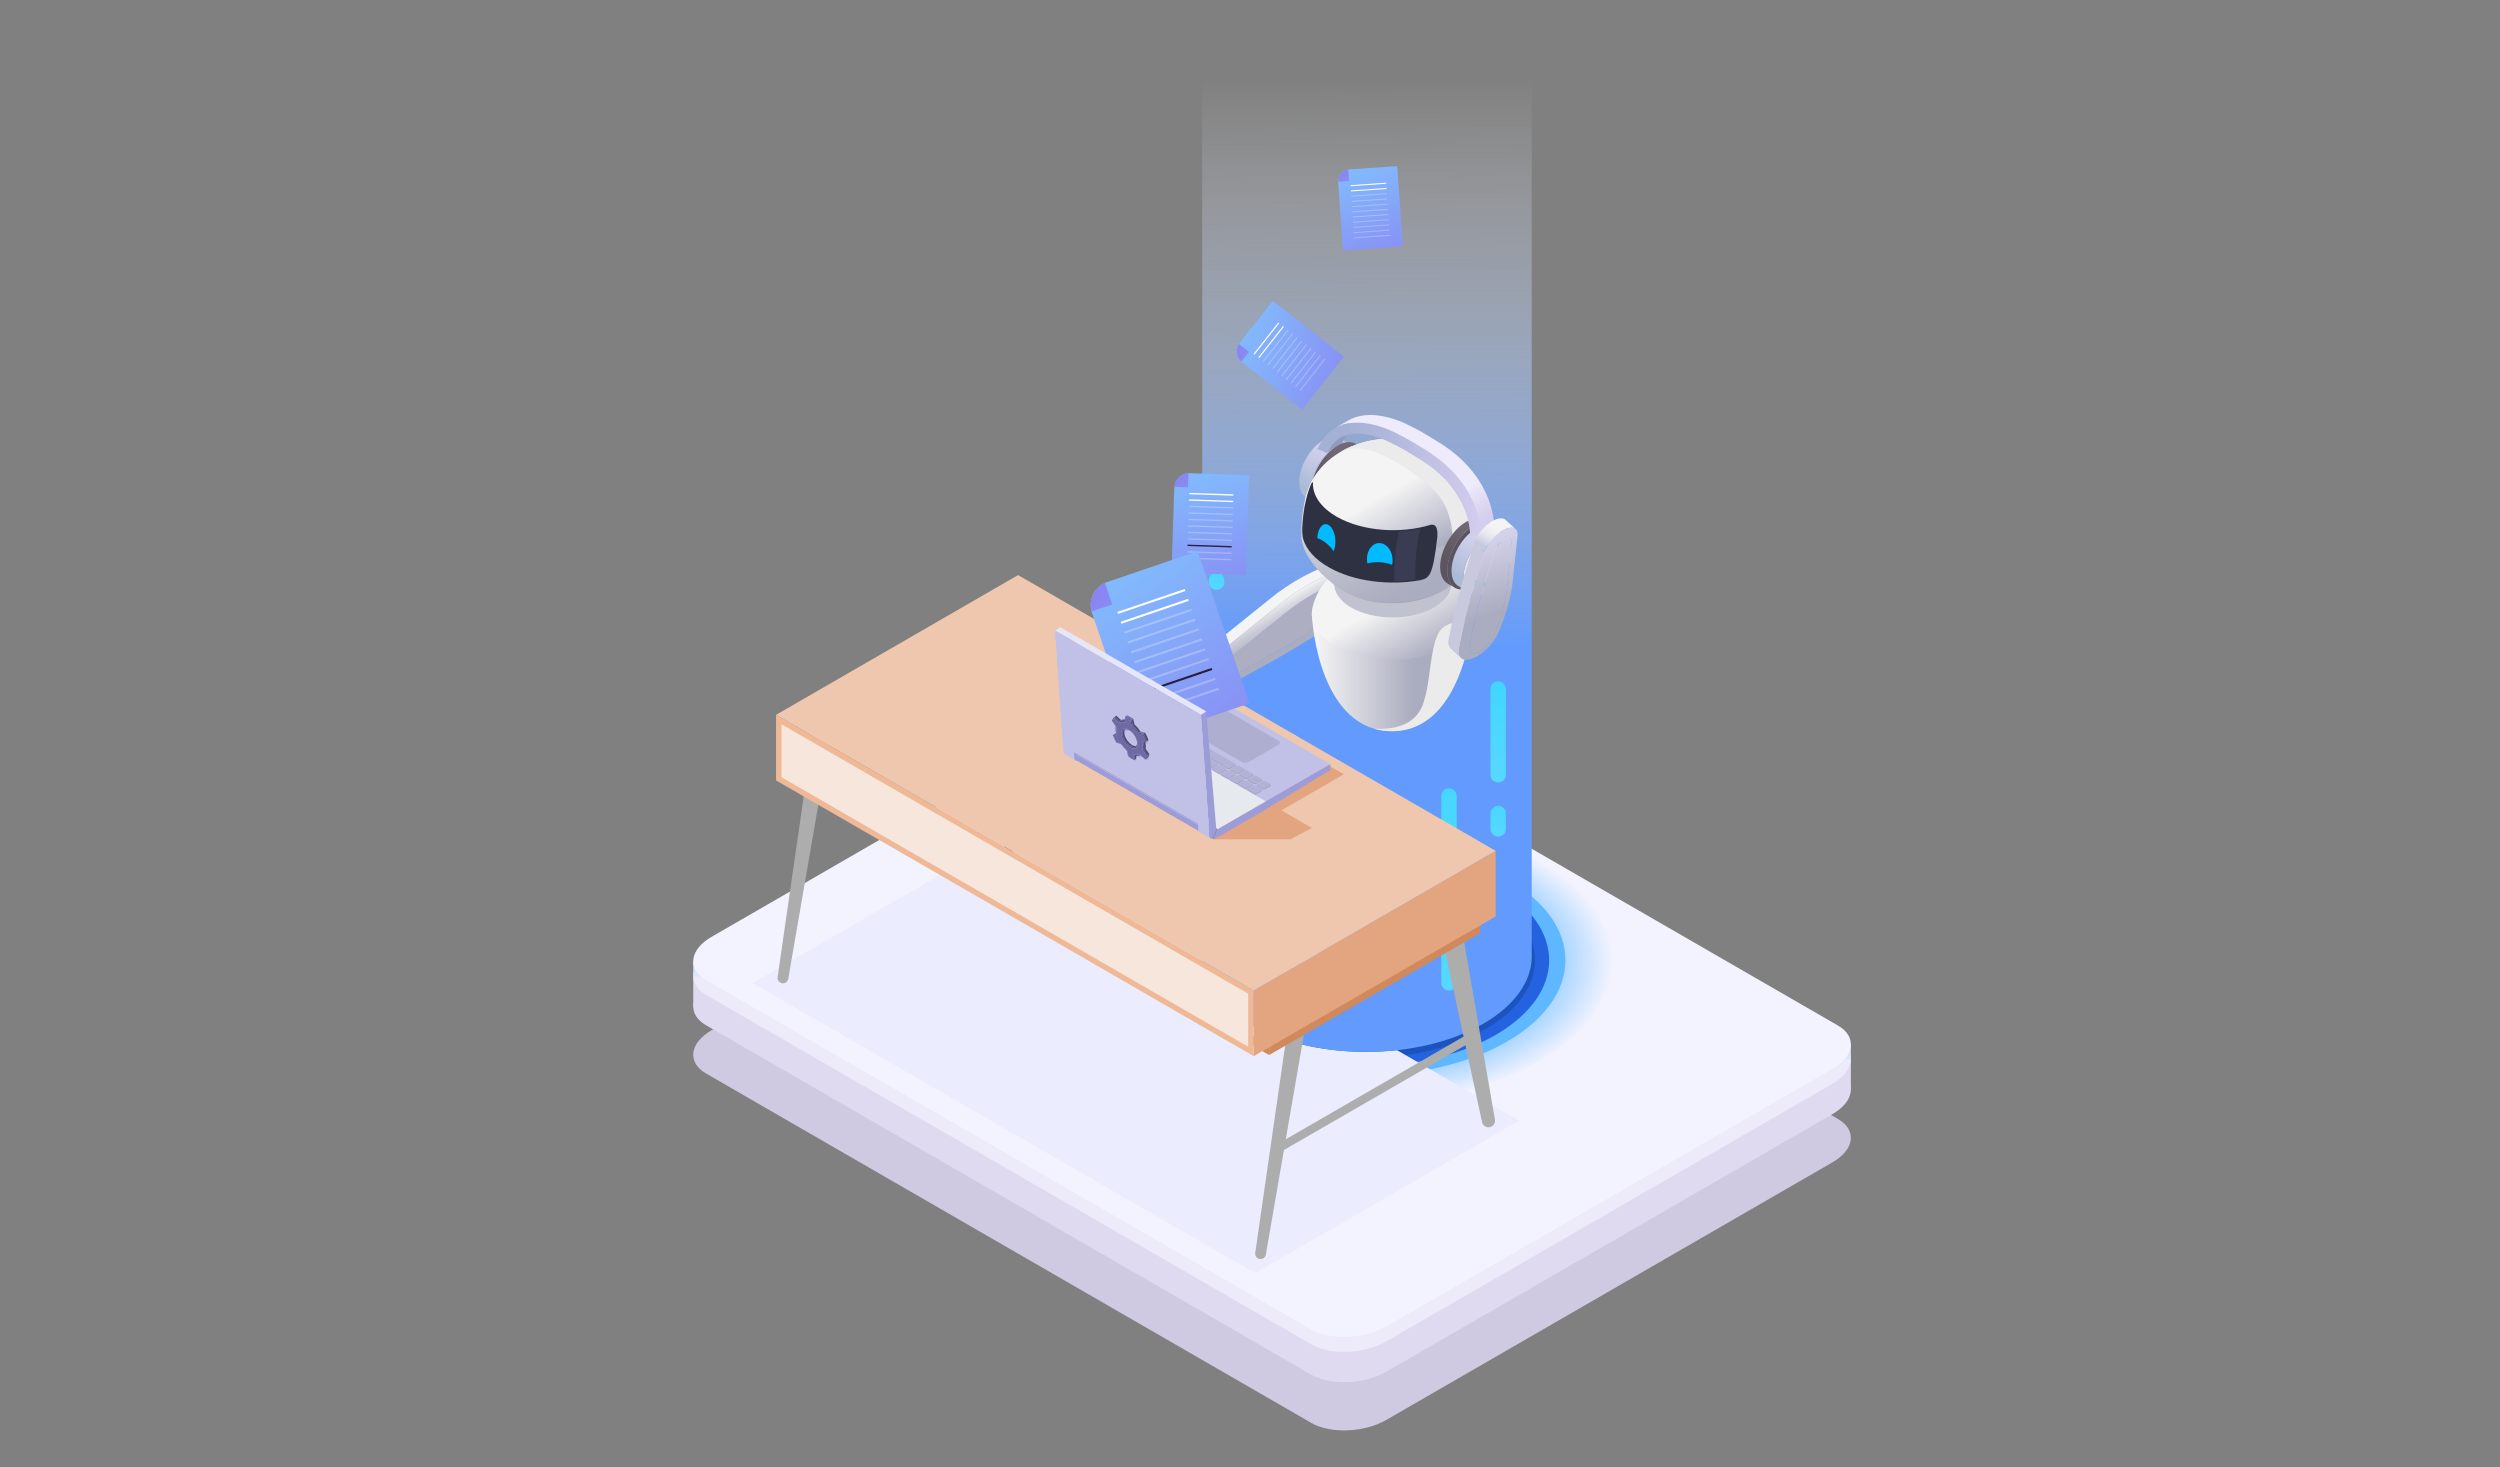 <?xml version="1.0" encoding="UTF-8"?>
<svg id="Layer_2" data-name="Layer 2" xmlns="http://www.w3.org/2000/svg" xmlns:xlink="http://www.w3.org/1999/xlink" viewBox="0 0 611.78 359.07">
  <rect x="0" y="0" width="611.78" height="359.07" fill="#808080" stroke="none"/>
  <defs>
    <style>
      .cls-1 {
        fill: url(#linear-gradient-38);
      }

      .cls-1, .cls-2, .cls-3, .cls-4, .cls-5, .cls-6, .cls-7, .cls-8, .cls-9, .cls-10, .cls-11, .cls-12, .cls-13, .cls-14, .cls-15, .cls-16, .cls-17, .cls-18, .cls-19, .cls-20, .cls-21, .cls-22, .cls-23, .cls-24, .cls-25, .cls-26, .cls-27, .cls-28, .cls-29, .cls-30, .cls-31, .cls-32, .cls-33, .cls-34, .cls-35, .cls-36, .cls-37, .cls-38, .cls-39, .cls-40, .cls-41, .cls-42, .cls-43, .cls-44, .cls-45, .cls-46, .cls-47, .cls-48, .cls-49, .cls-50, .cls-51, .cls-52, .cls-53, .cls-54, .cls-55, .cls-56, .cls-57, .cls-58, .cls-59, .cls-60, .cls-61, .cls-62, .cls-63, .cls-64, .cls-65, .cls-66, .cls-67, .cls-68, .cls-69, .cls-70, .cls-71, .cls-72, .cls-73, .cls-74, .cls-75, .cls-76, .cls-77, .cls-78, .cls-79, .cls-80, .cls-81, .cls-82, .cls-83, .cls-84, .cls-85, .cls-86, .cls-87, .cls-88 {
        stroke-width: 0px;
      }

      .cls-2 {
        fill: #ebebeb;
      }

      .cls-2, .cls-89, .cls-18, .cls-19, .cls-58 {
        isolation: isolate;
      }

      .cls-2, .cls-19, .cls-58 {
        mix-blend-mode: multiply;
      }

      .cls-3 {
        fill: url(#linear-gradient-12);
      }

      .cls-4 {
        fill: #007aa6;
      }

      .cls-5 {
        fill: url(#linear-gradient-17);
      }

      .cls-6 {
        fill: url(#linear-gradient-19);
      }

      .cls-7 {
        fill: url(#linear-gradient-33);
      }

      .cls-8 {
        fill: url(#linear-gradient);
      }

      .cls-9 {
        fill: #adaec2;
      }

      .cls-10 {
        fill: #efc7ae;
      }

      .cls-11 {
        fill: url(#linear-gradient-21);
      }

      .cls-12 {
        fill: url(#linear-gradient-6);
      }

      .cls-13 {
        fill: #dfdaef;
      }

      .cls-14 {
        fill: #d6d3ee;
      }

      .cls-15 {
        fill: #aeaed1;
      }

      .cls-16 {
        fill: #c1c2d0;
      }

      .cls-17 {
        fill: url(#linear-gradient-15);
      }

      .cls-18 {
        opacity: .25;
      }

      .cls-18, .cls-74 {
        fill: #fff;
      }

      .cls-19 {
        fill: #e6e9ed;
      }

      .cls-20 {
        fill: url(#linear-gradient-11);
      }

      .cls-21 {
        fill: #0bf;
      }

      .cls-22 {
        fill: #dbe5ff;
      }

      .cls-23 {
        fill: #a0a0bf;
      }

      .cls-24 {
        fill: url(#linear-gradient-5);
      }

      .cls-25 {
        fill: #e6e6fa;
      }

      .cls-26 {
        fill: #2a1f3a;
      }

      .cls-27 {
        fill: #7973b3;
      }

      .cls-28 {
        fill: #f4f4f4;
      }

      .cls-29 {
        fill: none;
      }

      .cls-30 {
        fill: url(#linear-gradient-31);
      }

      .cls-31 {
        fill: url(#linear-gradient-34);
      }

      .cls-32 {
        fill: url(#linear-gradient-40);
      }

      .cls-33 {
        fill: url(#linear-gradient-13);
      }

      .cls-34 {
        fill: url(#linear-gradient-23);
      }

      .cls-35 {
        fill: url(#linear-gradient-25);
      }

      .cls-36 {
        fill: url(#linear-gradient-16);
      }

      .cls-37 {
        fill: url(#linear-gradient-22);
      }

      .cls-38 {
        fill: url(#linear-gradient-35);
      }

      .cls-39 {
        fill: url(#linear-gradient-32);
      }

      .cls-40 {
        fill: url(#linear-gradient-20);
      }

      .cls-41 {
        fill: #c0baca;
      }

      .cls-42 {
        fill: url(#linear-gradient-14);
      }

      .cls-43 {
        fill: url(#linear-gradient-2);
      }

      .cls-44 {
        fill: #e3a57f;
      }

      .cls-45 {
        fill: #2e3142;
      }

      .cls-46 {
        fill: #919bbd;
      }

      .cls-47 {
        fill: url(#linear-gradient-7);
      }

      .cls-48 {
        fill: url(#radial-gradient-2);
      }

      .cls-49 {
        fill: url(#linear-gradient-39);
      }

      .cls-50 {
        fill: url(#linear-gradient-3);
      }

      .cls-51 {
        fill: #e0dcf5;
      }

      .cls-52 {
        fill: #2462e0;
      }

      .cls-53 {
        fill: #6f6aa3;
      }

      .cls-54 {
        fill: url(#linear-gradient-9);
      }

      .cls-55 {
        fill: url(#linear-gradient-27);
      }

      .cls-56 {
        fill: #c1c1e8;
      }

      .cls-57 {
        fill: url(#radial-gradient);
      }

      .cls-58 {
        fill: #ebedff;
      }

      .cls-59 {
        fill: #b2b2d6;
      }

      .cls-60 {
        fill: #c9c9de;
      }

      .cls-61 {
        fill: #4f4c75;
      }

      .cls-62 {
        fill: url(#linear-gradient-36);
      }

      .cls-63 {
        fill: #efb997;
      }

      .cls-64 {
        fill: #d0c9e2;
      }

      .cls-65 {
        fill: url(#linear-gradient-8);
      }

      .cls-66 {
        fill: url(#linear-gradient-24);
      }

      .cls-67 {
        fill: url(#linear-gradient-26);
      }

      .cls-68 {
        fill: #cf895d;
      }

      .cls-69 {
        fill: url(#linear-gradient-18);
      }

      .cls-70 {
        fill: #f6e6db;
      }

      .cls-71 {
        fill: #5a5685;
      }

      .cls-72 {
        fill: url(#linear-gradient-30);
      }

      .cls-73 {
        fill: #8686ba;
      }

      .cls-75 {
        fill: url(#linear-gradient-29);
      }

      .cls-76 {
        fill: #393c52;
      }

      .cls-77 {
        fill: #5b545f;
      }

      .cls-78 {
        fill: #adadad;
      }

      .cls-79 {
        fill: url(#linear-gradient-28);
      }

      .cls-80 {
        fill: url(#linear-gradient-10);
      }

      .cls-81 {
        fill: #5fb8ff;
      }

      .cls-82 {
        fill: url(#linear-gradient-4);
      }

      .cls-83 {
        fill: url(#linear-gradient-37);
      }

      .cls-84 {
        fill: #f3f3ff;
      }

      .cls-85 {
        fill: #323142;
      }

      .cls-86 {
        fill: #9c9cd8;
      }

      .cls-87 {
        fill: #edeaf9;
      }

      .cls-88 {
        fill: #acacdf;
      }
    </style>
    <radialGradient id="radial-gradient" cx="2075.03" cy="1173.82" fx="2075.03" fy="1173.82" r="49.24" gradientTransform="translate(3141.59 -219.26) rotate(150) scale(1 .86) skewX(26.42)" gradientUnits="userSpaceOnUse">
      <stop offset=".58" stop-color="#5fb8ff"/>
      <stop offset="1" stop-color="#f3f3ff"/>
    </radialGradient>
    <radialGradient id="radial-gradient-2" cx="2075.03" cy="1173.83" fx="2075.03" fy="1173.83" r="33.67" gradientTransform="translate(3141.59 -219.26) rotate(150) scale(1 .86) skewX(26.42)" gradientUnits="userSpaceOnUse">
      <stop offset=".37" stop-color="#173f8f"/>
      <stop offset=".54" stop-color="#184297"/>
      <stop offset=".8" stop-color="#1b4cad"/>
      <stop offset=".94" stop-color="#1e53bd"/>
    </radialGradient>
    <linearGradient id="linear-gradient" x1="288.46" y1="19.31" x2="287.69" y2="213.1" gradientTransform="translate(622.57) rotate(-180) scale(1 -1)" gradientUnits="userSpaceOnUse">
      <stop offset="0" stop-color="#fff" stop-opacity="0"/>
      <stop offset=".72" stop-color="#629afd"/>
    </linearGradient>
    <linearGradient id="linear-gradient-2" x1="255.95" y1="172.02" x2="255.95" y2="196.79" gradientTransform="translate(622.57 363.5) rotate(-180)" gradientUnits="userSpaceOnUse">
      <stop offset="0" stop-color="#57d8ff"/>
      <stop offset=".54" stop-color="#4cd7ff"/>
      <stop offset="1" stop-color="#40d6ff"/>
    </linearGradient>
    <linearGradient id="linear-gradient-3" x1="322.96" y1="149.38" x2="322.96" y2="165.28" xlink:href="#linear-gradient-2"/>
    <linearGradient id="linear-gradient-4" x1="301.87" y1="126.22" x2="301.87" y2="142.82" gradientTransform="translate(622.57 363.5) rotate(-180)" gradientUnits="userSpaceOnUse">
      <stop offset="0" stop-color="#57d8ff"/>
      <stop offset=".96" stop-color="#4cd7ff"/>
      <stop offset="1" stop-color="#4cd7ff"/>
    </linearGradient>
    <linearGradient id="linear-gradient-5" x1="267.99" y1="121.11" x2="267.99" y2="139.1" xlink:href="#linear-gradient-4"/>
    <linearGradient id="linear-gradient-6" x1="267.99" y1="155.17" x2="267.99" y2="170.6" gradientTransform="translate(622.57 363.5) rotate(-180)" gradientUnits="userSpaceOnUse">
      <stop offset="0" stop-color="#4bd8ff"/>
      <stop offset="1" stop-color="#46d7ff"/>
    </linearGradient>
    <linearGradient id="linear-gradient-7" x1="313.03" y1="169.11" x2="313.03" y2="180.43" gradientTransform="translate(622.57 363.5) rotate(-180)" gradientUnits="userSpaceOnUse">
      <stop offset="0" stop-color="#57d8ff"/>
      <stop offset=".79" stop-color="#4cd7ff"/>
      <stop offset="1" stop-color="#49d7ff"/>
    </linearGradient>
    <linearGradient id="linear-gradient-8" x1="324.85" y1="219.17" x2="324.85" y2="223.37" xlink:href="#linear-gradient-7"/>
    <linearGradient id="linear-gradient-9" x1="-3993.83" y1="578.43" x2="-3993.83" y2="585.97" gradientTransform="translate(4241.8 -724.08) rotate(-3.96)" xlink:href="#linear-gradient-7"/>
    <linearGradient id="linear-gradient-10" x1="255.95" y1="158.78" x2="255.95" y2="166.33" xlink:href="#linear-gradient-7"/>
    <linearGradient id="linear-gradient-11" x1="301.87" y1="152.23" x2="301.87" y2="163.55" xlink:href="#linear-gradient-4"/>
    <linearGradient id="linear-gradient-12" x1="325.71" y1="198.8" x2="321.69" y2="205.77" gradientTransform="translate(622.57 363.5) rotate(-180)" gradientUnits="userSpaceOnUse">
      <stop offset=".14" stop-color="#aaacbf"/>
      <stop offset=".57" stop-color="#f4f4f4"/>
    </linearGradient>
    <linearGradient id="linear-gradient-13" x1="304.68" y1="205.45" x2="310.59" y2="215.7" gradientTransform="translate(622.57 363.5) rotate(-180)" gradientUnits="userSpaceOnUse">
      <stop offset=".09" stop-color="#aaacbf"/>
      <stop offset=".31" stop-color="#adafc1"/>
      <stop offset=".52" stop-color="#b8bac9"/>
      <stop offset=".72" stop-color="#cbccd6"/>
      <stop offset=".91" stop-color="#e4e5e9"/>
      <stop offset="1" stop-color="#f4f4f4"/>
    </linearGradient>
    <linearGradient id="linear-gradient-14" x1="262.06" y1="199" x2="301.56" y2="199" gradientTransform="translate(622.57 363.5) rotate(-180)" gradientUnits="userSpaceOnUse">
      <stop offset=".37" stop-color="#aaacbf"/>
      <stop offset=".97" stop-color="#f4f4f4"/>
    </linearGradient>
    <linearGradient id="linear-gradient-15" x1="274.68" y1="201.43" x2="289.67" y2="227.39" gradientTransform="translate(622.57 363.5) rotate(-180)" gradientUnits="userSpaceOnUse">
      <stop offset="0" stop-color="#aaacbf"/>
      <stop offset=".56" stop-color="#f4f4f4"/>
    </linearGradient>
    <linearGradient id="linear-gradient-16" x1="278.76" y1="218.95" x2="309.3" y2="218.95" gradientTransform="translate(622.57 363.5) rotate(-180)" gradientUnits="userSpaceOnUse">
      <stop offset=".24" stop-color="#a8a4b5"/>
      <stop offset="1" stop-color="#dbd3e2"/>
    </linearGradient>
    <linearGradient id="linear-gradient-17" x1="263.25" y1="193.2" x2="294.85" y2="264.64" xlink:href="#linear-gradient-14"/>
    <linearGradient id="linear-gradient-18" x1="291.63" y1="255.34" x2="298.75" y2="255.34" gradientTransform="translate(622.57 363.5) rotate(-180)" gradientUnits="userSpaceOnUse">
      <stop offset=".14" stop-color="#aabbd6"/>
      <stop offset=".2" stop-color="#aebdd8"/>
      <stop offset=".71" stop-color="#cbcde8"/>
      <stop offset="1" stop-color="#d7d3ee"/>
    </linearGradient>
    <linearGradient id="linear-gradient-19" x1="-6094.85" y1="230.41" x2="-6087.74" y2="242.72" gradientTransform="translate(6413.88 351.78) scale(1 -1)" xlink:href="#linear-gradient-18"/>
    <linearGradient id="linear-gradient-20" x1="260.14" y1="256.26" x2="300.18" y2="256.26" gradientTransform="translate(622.57 363.5) rotate(-180)" gradientUnits="userSpaceOnUse">
      <stop offset="0" stop-color="#d5ceee"/>
      <stop offset=".1" stop-color="#cdc9ea"/>
      <stop offset=".59" stop-color="#b0b6db"/>
      <stop offset=".86" stop-color="#a5b0d6"/>
    </linearGradient>
    <linearGradient id="linear-gradient-21" x1="-6091.29" y1="228.35" x2="-6082.96" y2="242.79" gradientTransform="translate(6413.88 351.78) scale(1 -1)" xlink:href="#linear-gradient-18"/>
    <linearGradient id="linear-gradient-22" x1="291.36" y1="247.25" x2="300.13" y2="247.25" xlink:href="#linear-gradient-18"/>
    <linearGradient id="linear-gradient-23" x1="-6129.94" y1="248.32" x2="-6120.94" y2="263.91" gradientTransform="translate(6451.38 371.72) scale(1 -1)" gradientUnits="userSpaceOnUse">
      <stop offset=".17" stop-color="#5a545e"/>
      <stop offset=".45" stop-color="#615a65"/>
      <stop offset=".79" stop-color="#706875"/>
    </linearGradient>
    <linearGradient id="linear-gradient-24" x1="274.02" y1="227.07" x2="290.35" y2="255.35" xlink:href="#linear-gradient-15"/>
    <linearGradient id="linear-gradient-25" x1="-6078.98" y1="221.46" x2="-6069.98" y2="237.05" gradientTransform="translate(6431.91 363.5) scale(1 -1)" xlink:href="#linear-gradient-23"/>
    <linearGradient id="linear-gradient-26" x1="-6075.61" y1="220.41" x2="-6068.51" y2="232.72" gradientTransform="translate(6431.91 363.5) scale(1 -1)" xlink:href="#linear-gradient-18"/>
    <linearGradient id="linear-gradient-27" x1="-6064.94" y1="220.46" x2="-6070.84" y2="230.68" gradientTransform="translate(6431.91 363.5) scale(1 -1)" gradientUnits="userSpaceOnUse">
      <stop offset="0" stop-color="#d6d0ef"/>
      <stop offset="1" stop-color="#eeebfc"/>
    </linearGradient>
    <linearGradient id="linear-gradient-28" x1="265.01" y1="229.49" x2="286.2" y2="266.21" gradientTransform="translate(622.57 363.5) rotate(-180)" gradientUnits="userSpaceOnUse">
      <stop offset="0" stop-color="#d1cbec"/>
      <stop offset=".1" stop-color="#d7d1ef"/>
      <stop offset=".24" stop-color="#e8e4f8"/>
      <stop offset=".28" stop-color="#eeebfc"/>
    </linearGradient>
    <linearGradient id="linear-gradient-29" x1="260.15" y1="246.19" x2="300.19" y2="246.19" xlink:href="#linear-gradient-20"/>
    <linearGradient id="linear-gradient-30" x1="256.36" y1="213.55" x2="264.93" y2="238.16" gradientTransform="translate(622.57 363.5) rotate(-180)" gradientUnits="userSpaceOnUse">
      <stop offset="0" stop-color="#aaacbf"/>
      <stop offset=".7" stop-color="#d5d3ea"/>
      <stop offset="1" stop-color="#e9e5ff"/>
    </linearGradient>
    <linearGradient id="linear-gradient-31" x1="259.18" y1="228.27" x2="254.44" y2="236.49" gradientTransform="translate(622.57 363.5) rotate(-180)" gradientUnits="userSpaceOnUse">
      <stop offset=".14" stop-color="#c9c9de"/>
      <stop offset=".34" stop-color="#e0e0ea"/>
      <stop offset=".53" stop-color="#eeeef1"/>
      <stop offset=".69" stop-color="#f4f4f4"/>
    </linearGradient>
    <linearGradient id="linear-gradient-32" x1="256.69" y1="213.43" x2="265.27" y2="238.03" xlink:href="#linear-gradient-30"/>
    <linearGradient id="linear-gradient-33" x1="896.43" y1="-293.26" x2="891.87" y2="-229.71" gradientTransform="translate(329.15 -839.58) rotate(106.32)" gradientUnits="userSpaceOnUse">
      <stop offset="0" stop-color="#925be8"/>
      <stop offset="1" stop-color="#80c3ff"/>
    </linearGradient>
    <linearGradient id="linear-gradient-34" x1="898.26" y1="-221.72" x2="892.3" y2="-255.41" xlink:href="#linear-gradient-33"/>
    <linearGradient id="linear-gradient-35" x1="436.13" y1="212.91" x2="431.08" y2="283.21" gradientTransform="translate(792.88 229) rotate(160.04)" xlink:href="#linear-gradient-33"/>
    <linearGradient id="linear-gradient-36" x1="438.14" y1="292.07" x2="431.55" y2="254.8" gradientTransform="translate(792.88 229) rotate(160.04)" xlink:href="#linear-gradient-33"/>
    <linearGradient id="linear-gradient-37" x1="734.74" y1="-368.19" x2="730.67" y2="-311.51" gradientTransform="translate(851.13 -562.34) rotate(154.13)" xlink:href="#linear-gradient-33"/>
    <linearGradient id="linear-gradient-38" x1="736.38" y1="-304.39" x2="731.07" y2="-334.44" gradientTransform="translate(851.13 -562.34) rotate(154.13)" xlink:href="#linear-gradient-33"/>
    <linearGradient id="linear-gradient-39" x1="540.28" y1="132.23" x2="532.16" y2="245.37" gradientTransform="translate(830.85 -27.07) rotate(139.32)" xlink:href="#linear-gradient-33"/>
    <linearGradient id="linear-gradient-40" x1="543.52" y1="259.61" x2="532.91" y2="199.64" gradientTransform="translate(830.85 -27.07) rotate(139.32)" xlink:href="#linear-gradient-33"/>
  </defs>
  <g id="Layer_1-2" data-name="Layer 1">
    <g>
      <rect class="cls-29" width="611.78" height="359.07"/>
      <g class="cls-89">
        <g id="Layer_2-2" data-name="Layer 2">
          <g id="Layer_1-2" data-name="Layer 1-2">
            <g>
              <path class="cls-64" d="M320.92,348.22c4.69,2.7,12.94,2.36,18.35-.76l109.18-63.04c5.41-3.12,6-7.89,1.32-10.59l-148.12-85.51c-4.69-2.7-12.94-2.36-18.35.76l-109.18,63.04c-5.41,3.12-6,7.89-1.32,10.59l148.12,85.51h0Z"/>
              <path class="cls-13" d="M320.92,336.42c4.69,2.7,12.94,2.36,18.35-.76l109.18-63.04c5.41-3.12,6-7.89,1.32-10.59l-148.12-85.51c-4.69-2.7-12.94-2.36-18.35.76l-109.18,63.04c-5.41,3.12-6,7.89-1.32,10.59l148.12,85.51h0Z"/>
              <polygon class="cls-13" points="169.65 238.87 169.65 246.32 452.93 266.64 452.93 259.23 169.65 238.87"/>
              <path class="cls-87" d="M320.92,329c4.69,2.7,12.94,2.36,18.35-.76l109.18-63.04c5.41-3.12,6-7.89,1.32-10.59l-148.12-85.51c-4.69-2.7-12.94-2.36-18.35.76l-109.18,63.04c-5.41,3.12-6,7.89-1.32,10.59l148.12,85.51h0Z"/>
              <polygon class="cls-22" points="169.65 235.24 169.65 238.87 452.93 259.23 452.93 255.56 169.65 235.24"/>
              <path class="cls-84" d="M320.92,325.35c4.69,2.7,12.94,2.36,18.35-.76l109.18-63.04c5.41-3.12,6-7.89,1.32-10.59l-148.12-85.5c-4.69-2.7-12.94-2.36-18.35.76l-109.18,63.04c-5.41,3.12-6,7.89-1.32,10.59l148.12,85.51h0Z"/>
              <g>
                <path class="cls-57" d="M291.87,259.76c-23.4-13.51-23.28-35.48.27-49.08,23.55-13.59,61.62-13.66,85.02-.15,23.4,13.51,23.28,35.48-.27,49.08-23.55,13.59-61.62,13.66-85.02.15h0Z"/>
                <path class="cls-81" d="M300.28,215.37c19.03-10.98,49.78-11.04,68.69-.12,18.9,10.92,18.81,28.67-.22,39.66-19.03,10.98-49.78,11.04-68.69.12-18.9-10.92-18.81-28.67.22-39.66Z"/>
                <path class="cls-52" d="M303.09,217c17.46-10.08,45.69-10.13,63.05-.11,17.35,10.02,17.27,26.32-.2,36.4-17.46,10.08-45.69,10.13-63.05.11-17.35-10.02-17.27-26.32.2-36.4Z"/>
                <path class="cls-48" d="M305.35,251.98c-16.01-9.24-15.92-24.27.18-33.57,16.1-9.3,42.14-9.35,58.14-.11,16.01,9.24,15.92,24.27-.18,33.57-16.1,9.3-42.14,9.35-58.14.11h0Z"/>
              </g>
              <polygon class="cls-58" points="184.16 240.57 248.79 203.25 371.76 274.25 307.13 311.56 184.16 240.57"/>
              <g>
                <g>
                  <path class="cls-4" d="M305.91,250.64c-15.7-9.06-15.62-23.8.18-32.92,15.79-9.12,41.32-9.16,57.02-.1,15.7,9.06,15.62,23.8-.18,32.92-15.79,9.12-41.32,9.16-57.02.1h0Z"/>
                  <path class="cls-8" d="M294.19,234.13h0c-.06,5.98,3.84,11.96,11.72,16.51,15.69,9.07,41.22,9.02,57.02-.1,7.87-4.54,11.84-10.48,11.9-16.41h0V4.97s-80.64,0-80.64,0v229.16Z"/>
                </g>
                <path class="cls-43" d="M364.73,189.6v-20.99c0-1.04.85-1.89,1.89-1.89h0c1.04,0,1.89.85,1.89,1.89v20.99c0,1.04-.85,1.89-1.89,1.89h0c-1.04,0-1.89-.85-1.89-1.89Z"/>
                <path class="cls-50" d="M297.72,212.24v-12.12c0-1.04.85-1.89,1.89-1.89h0c1.04,0,1.89.85,1.89,1.89v12.12c0,1.04-.85,1.89-1.89,1.89h0c-1.04,0-1.89-.85-1.89-1.89Z"/>
                <path class="cls-82" d="M320.7,237.29c-1.04,0-1.89-.85-1.89-1.89v-12.82c0-1.04.85-1.89,1.89-1.89h0c1.04,0,1.89.85,1.89,1.89v12.82c0,1.04-.85,1.89-1.89,1.89h0Z"/>
                <path class="cls-24" d="M352.69,240.51v-14.21c0-1.04.85-1.89,1.89-1.89h0c1.04,0,1.89.85,1.89,1.89v14.21c0,1.04-.85,1.89-1.89,1.89h0c-1.04,0-1.89-.85-1.89-1.89Z"/>
                <path class="cls-12" d="M352.69,206.45v-11.65c0-1.04.85-1.89,1.89-1.89h0c1.04,0,1.89.85,1.89,1.89v11.65c0,1.04-.85,1.89-1.89,1.89h0c-1.04,0-1.89-.85-1.89-1.89Z"/>
                <path class="cls-47" d="M307.65,192.51v-7.54c0-1.04.85-1.89,1.89-1.89h0c1.04,0,1.89.85,1.89,1.89v7.54c0,1.04-.85,1.89-1.89,1.89h0c-1.04,0-1.89-.85-1.89-1.89Z"/>
                <path class="cls-65" d="M295.83,142.45v-.42c0-1.04.85-1.89,1.89-1.89h0c1.04,0,1.89.85,1.89,1.89v.42c0,1.04-.85,1.89-1.89,1.89h0c-1.04,0-1.89-.85-1.89-1.89Z"/>
                <path class="cls-54" d="M297.46,128.96c1.04-.08,1.95.71,2.02,1.75l.26,3.76c.08,1.04-.71,1.95-1.75,2.02h0c-1.04.08-1.95-.71-2.02-1.75l-.26-3.76c-.08-1.04.71-1.95,1.75-2.02h0Z"/>
                <path class="cls-80" d="M364.73,202.84v-3.77c0-1.04.85-1.89,1.89-1.89h0c1.04,0,1.89.85,1.89,1.89v3.77c0,1.04-.85,1.89-1.89,1.89h0c-1.04,0-1.89-.85-1.89-1.89Z"/>
                <path class="cls-20" d="M318.81,209.39v-7.54c0-1.04.85-1.89,1.89-1.89h0c1.04,0,1.89.85,1.89,1.89v7.54c0,1.04-.85,1.89-1.89,1.89h0c-1.04,0-1.89-.85-1.89-1.89Z"/>
              </g>
              <g>
                <g>
                  <path class="cls-9" d="M301.03,161.48c.24-.57.62-1.1,1.12-1.5l12.41-9.99c1.13-.91,2.28-1.76,3.45-2.55,2.77-1.87,5.63-3.4,8.53-4.55l.68-.27c1.9-.76,3.53.35,3.56,2.42-.21.22-.13,1.31-.4,1.94-.41.95-1.09,1.82-1.94,2.39l-3.65,2.47c-4.12,2.78-8.29,5.35-12.52,7.69l-8.72,4.84c-1.17.64-2.34.28-2.7-.85-.2-.61-.12-1.35.17-2.04h.01Z"/>
                  <path class="cls-28" d="M310.95,146.4l-12.41,9.99,2.25,1.43,12.41-9.99c1.19-.96,2.41-1.86,3.65-2.7,2.93-1.98,5.97-3.6,9.04-4.82l.68-.27c1.51-.6,2.9-.49,3.95.18l-2.25-1.43c-1.04-.66-2.44-.78-3.95-.18l-.68.27c-3.07,1.22-6.11,2.84-9.04,4.82-1.24.84-2.46,1.74-3.65,2.7h0Z"/>
                  <path class="cls-3" d="M296.08,163.11c.25.79.7,1.38,1.29,1.75l2.25,1.43c-.58-.37-1.04-.97-1.29-1.75-.37-1.17-.22-2.58.33-3.88.45-1.08,1.19-2.09,2.13-2.85l-2.25-1.43c-.94.76-1.67,1.77-2.13,2.85-.56,1.3-.71,2.7-.33,3.88Z"/>
                  <path class="cls-33" d="M298.67,160.67c-.56,1.3-.71,2.7-.33,3.88.69,2.15,2.9,2.85,5.13,1.61l8.72-4.84c4.3-2.39,8.55-4.99,12.73-7.82l3.65-2.47c1.38-.93,2.49-2.34,3.15-3.89.43-1.03.67-2.11.65-3.16-.06-3.38-2.7-5.17-5.8-3.94l-.68.27c-3.07,1.22-6.11,2.84-9.04,4.82-1.24.84-2.46,1.74-3.65,2.7l-12.41,9.99c-.94.76-1.67,1.77-2.13,2.85h.01ZM300.86,163.53c-.2-.61-.12-1.35.17-2.04.24-.57.62-1.1,1.12-1.5l12.41-9.99c1.13-.91,2.28-1.76,3.45-2.55,2.77-1.87,5.63-3.4,8.53-4.55l.68-.27c1.9-.76,3.53.35,3.56,2.42-.21.22-.13,1.31-.4,1.94-.41.95-1.09,1.82-1.94,2.39l-3.65,2.47c-4.12,2.78-8.29,5.35-12.52,7.69l-8.72,4.84c-1.17.65-2.34.28-2.7-.85h.01Z"/>
                </g>
                <path class="cls-42" d="M321.01,150.09h39.5c0,.96-2.22,28.84-19.86,28.84s-19.63-26.49-19.63-28.84h-.01Z"/>
                <g>
                  <path class="cls-41" d="M335.08,138.93c3.04-1.82,8.04-1.87,11.17-.11,3.13,1.75,3.2,4.65.16,6.47s-8.04,1.87-11.17.11c-3.13-1.75-3.2-4.65-.16-6.47Z"/>
                  <path class="cls-17" d="M321.21,148.51c-.83,3.49,1.11,7.14,5.8,9.77,7.82,4.39,20.33,4.26,27.93-.28,4.43-2.64,6.22-6.21,5.39-9.59-.17-.62-.43-1.45-.66-2.06-.17-.44-.44-1.02-.67-1.43-.25-.44-.59-1.02-.87-1.44-.18-.27-.45-.62-.65-.89-.35-.46-.87-1.03-1.28-1.44-.48-.5-1.18-1.1-1.73-1.52-.55-.43-1.33-.94-1.93-1.3-.41-.25-.97-.55-1.4-.75-.32-.15-.75-.35-1.08-.49-.4-.16-.94-.38-1.36-.51-.34-.11-.78-.25-1.12-.35-.38-.11-.88-.23-1.26-.32-1.2-.28-2.32-.41-2.33-.41-.7-.07-1.58-.18-2.3-.18-.35,0-.81,0-1.15,0-.34,0-.8.03-1.14.04s-.8.06-1.14.09c-.52.05-1.43.17-2.3.34-1.32.26-2.21.54-2.31.57-.71.22-1.45.46-2.34.85-.32.14-.75.34-1.07.5-.4.2-.94.48-1.32.72-.6.36-1.61.98-2.81,2.05s-1.94,2.03-2.25,2.44c-.55.72-1.17,1.75-1.55,2.55-.22.46-.48,1.08-.65,1.55-.16.45-.33,1.06-.45,1.52v-.02ZM335.08,138.93c3.04-1.82,8.04-1.87,11.17-.11,3.13,1.75,3.2,4.65.16,6.47s-8.04,1.87-11.17.11c-3.13-1.75-3.2-4.65-.16-6.47Z"/>
                  <path class="cls-2" d="M336.2,178.32c5.54.34,10.43-1.22,12.09-6.19,1.92-5.77,1.53-13.05,3.74-17.26,1.62-3.09,6.92-2.95,7.57-2.58,1.54.89-2.27.51.34,2.49-1.41,8.17-5.92,24.16-19.28,24.16-1.62,0-3.1-.22-4.46-.63h0Z"/>
                </g>
                <path class="cls-16" d="M330.73,136.99c5.61-3.25,14.69-3.26,20.27-.04s5.55,8.45-.06,11.7-14.69,3.26-20.27.04c-5.58-3.22-5.56-8.46.06-11.7Z"/>
                <g>
                  <path class="cls-36" d="M353.52,144.3c.54-.33,1.24-.79,1.74-1.17.18-.14.43-.32.6-.47.36-.32.85-.75,1.2-1.08-.73.72-1.61,1.39-2.64,2.01-7.2,4.33-19.1,4.45-26.6.27-1.29-.71-2.36-1.51-3.22-2.36.43.41,1.02.93,1.47,1.31.31.25.74.58,1.08.8.49.32,1.15.75,1.66,1.03.6.33,1.42.74,2.05,1.01.47.2,1.1.45,1.59.61.41.14.96.31,1.38.43.35.1.82.21,1.17.29.38.1.9.2,1.29.26.72.11,1.68.23,2.4.3.38.04.88.07,1.25.07.37,0,.86,0,1.22,0s.85-.02,1.21-.04c.36-.02.85-.05,1.21-.09s.84-.11,1.2-.15c.37-.05.87-.13,1.24-.21.7-.16,1.62-.38,2.31-.57.38-.11.87-.27,1.24-.41.81-.31,1.61-.65,2.4-1.02.47-.23,1.08-.57,1.53-.84h.02Z"/>
                  <path class="cls-5" d="M358.24,140.39c6.12-5.88,4.51-14.37,4.25-15.88-.05-.29-.09-1.17-.28-2.4-.8-5.06-40.31-8.59-42.43-1.47-1.19,3.99-1.35,7.88-1.35,10.3,0,6.72,10.33,16.58,20.25,16.58,7.53,0,13.44-1.25,19.56-7.13Z"/>
                  <g>
                    <g>
                      <g class="cls-89">
                        <path class="cls-69" d="M326.73,109.42c1.65-.95,3.13-1.03,4.21-.41l-2.91-1.69c-1.08-.63-2.57-.54-4.21.41l2.91,1.69h0Z"/>
                      </g>
                      <path class="cls-6" d="M320.84,119.63c0,1.86.66,3.17,1.72,3.79l-2.91-1.69c-1.06-.61-1.72-1.93-1.72-3.79,0-3.75,2.62-8.32,5.89-10.21l2.91,1.69c-3.26,1.89-5.9,6.46-5.89,10.21Z"/>
                      <path class="cls-46" d="M326.36,106.58c-.26.45-.49.93-.71,1.44l-.78,2.92,3.25-1.87c.68-1.62,1.6-2.82,2.78-3.62-.62,0-1.23.01-1.84.04-.91.05-1.81.15-2.71.27l-.45,1.07.46-.24h0Z"/>
                      <path class="cls-40" d="M322.39,109.9l2.46,1.04c.98-2.31,2.44-3.76,4.45-4.43.3-.1.6-.18.91-.24v-2.71c-.59.09-1.18.22-1.75.41-2.75.91-4.79,2.91-6.07,5.93Z"/>
                      <path class="cls-11" d="M332.66,112.8c.01,3.75-2.62,8.32-5.89,10.21-3.26,1.89-5.92.37-5.93-3.38s2.62-8.32,5.89-10.21c3.26-1.89,5.92-.37,5.93,3.38Z"/>
                      <path class="cls-37" d="M322.44,118.79c0,2.79,1.98,3.91,4.4,2.51s4.38-4.78,4.37-7.57-1.98-3.91-4.4-2.51c-2.42,1.4-4.37,4.79-4.37,7.57Z"/>
                    </g>
                    <g>
                      <path class="cls-77" d="M322.68,121.1c.02,4.05,2.88,5.69,6.41,3.65,3.52-2.03,6.38-6.97,6.36-11.02s-2.88-5.69-6.41-3.65c-3.52,2.03-6.37,6.97-6.36,11.02Z"/>
                      <path class="cls-34" d="M333.58,109.64c-1.16-.68-2.77-.58-4.54.44-3.52,2.03-6.37,6.97-6.36,11.02,0,2.02.71,3.43,1.86,4.1l-1.75-1.02c-1.14-.67-1.86-2.09-1.86-4.1-.02-4.05,2.83-8.98,6.36-11.02,1.77-1.02,3.38-1.11,4.54-.44l1.75,1.02Z"/>
                    </g>
                  </g>
                  <path class="cls-66" d="M319.5,121.67c-.91,3.8,1.21,7.78,6.31,10.64,8.52,4.78,22.14,4.64,30.42-.31,4.82-2.88,6.77-6.77,5.87-10.45-.19-.68-.47-1.58-.72-2.24-.19-.48-.47-1.11-.73-1.56-.27-.48-.65-1.11-.95-1.57-.2-.3-.49-.68-.71-.97-.37-.5-.95-1.12-1.39-1.57-.52-.53-1.28-1.19-1.88-1.65-.6-.46-1.45-1.01-2.1-1.41-.45-.27-1.06-.6-1.53-.82-.35-.16-.82-.38-1.18-.53-.44-.18-1.03-.42-1.48-.56-.37-.12-.85-.28-1.22-.38-.41-.12-.96-.26-1.37-.35-1.29-.29-2.52-.44-2.53-.44-.77-.09-1.73-.2-2.51-.2-.38,0-.88-.02-1.25-.02s-.88.03-1.25.04c-.37.02-.87.07-1.24.1-.56.06-1.55.18-2.5.37-1.44.28-2.41.59-2.52.62-.77.25-1.58.5-2.55.93-.36.15-.83.36-1.17.54-.44.23-1.02.53-1.44.79-.66.4-1.75,1.08-3.06,2.24s-2.11,2.21-2.45,2.66c-.6.79-1.28,1.91-1.69,2.78-.23.5-.52,1.17-.7,1.69-.18.48-.36,1.15-.49,1.65v-.02Z"/>
                  <path class="cls-2" d="M330.49,109.33c-.36.15-.83.36-1.17.54-.44.23-1.02.53-1.44.79,5.12-2.81,12.13,1.12,17.61,4.91s9.34,7,9.98,15.63l.77.8c1.16-.7,2.16-1.46,2.99-2.26.67-1.14,1.16-2.65,1.01-4.55-.39-4.96-8.33-12.35-16.65-15.99-1.77-.77-3.31-1.38-4.7-1.85-.28.02-.58.05-.83.07-.56.06-1.55.18-2.5.37-1.44.28-2.41.59-2.52.62-.77.25-1.58.5-2.55.93h0Z"/>
                  <path class="cls-45" d="M318.7,128.89c.34-7,2.26-10.66,2.26-10.66.1-.13.19-.18.33-.26,0,.07,0,.15,0,.21-.09,3.04,1.93,6.1,6.02,8.38,6.27,3.49,15.5,4.1,22.77,1.87.86-.14,1.82.06,1.67,2.87-1.15,9.99-2.02,10.18-4.36,10.71-7.49,1.31-15.97.3-22.03-3.08-3.56-1.99-5.66-4.4-6.45-7.02-.22-.86-.27-1.64-.23-3.03h0Z"/>
                  <path class="cls-76" d="M342.43,130c-1.03,3.16-1.18,8.85-1.33,12.23,1.76,0,3.52-.14,5.23-.4-.13-3.98.39-9.4,1.27-12.5-1.67.37-3.42.59-5.18.67h.01Z"/>
                  <g>
                    <path class="cls-77" d="M354.16,139.74c.02,4.05,2.88,5.69,6.41,3.65,3.52-2.03,6.37-6.97,6.36-11.02-.02-4.05-2.88-5.69-6.41-3.65-3.52,2.03-6.37,6.97-6.36,11.02Z"/>
                    <path class="cls-35" d="M365.07,128.28c-1.16-.68-2.77-.58-4.54.44-3.52,2.03-6.37,6.97-6.36,11.02,0,2.02.71,3.43,1.86,4.1l-1.75-1.02c-1.14-.67-1.86-2.09-1.86-4.1-.02-4.05,2.83-8.98,6.36-11.02,1.77-1.02,3.38-1.11,4.54-.44l1.75,1.02Z"/>
                    <path class="cls-14" d="M364,131.14c1.65-.95,3.13-1.03,4.21-.41l-2.91-1.69c-1.08-.63-2.57-.54-4.21.41l2.91,1.69h0Z"/>
                    <path class="cls-67" d="M358.11,141.35c0,1.86.66,3.17,1.72,3.79l-2.91-1.69c-1.06-.61-1.72-1.93-1.72-3.79-.01-3.75,2.62-8.32,5.89-10.21l2.91,1.69c-3.26,1.89-5.9,6.46-5.89,10.21Z"/>
                    <path class="cls-55" d="M369.93,134.52c.01,3.75-2.62,8.32-5.89,10.21-3.26,1.89-5.92.37-5.93-3.38s2.62-8.32,5.89-10.21c3.26-1.89,5.92-.37,5.93,3.38Z"/>
                    <path class="cls-21" d="M359.9,140.62c.01,2.79,1.98,3.91,4.4,2.51,2.42-1.4,4.37-4.79,4.37-7.57-.01-2.79-1.98-3.91-4.4-2.51-2.42,1.4-4.38,4.78-4.37,7.57Z"/>
                    <path class="cls-51" d="M360.8,140.1c.01,2.21,1.57,3.1,3.5,1.99,1.92-1.11,3.48-3.81,3.47-6.02s-1.57-3.1-3.5-1.99c-1.92,1.11-3.47,3.81-3.47,6.02Z"/>
                  </g>
                  <path class="cls-79" d="M330.2,103.57v1.71h.97c.43-.26.88-.47,1.37-.63,5.07-1.68,10.15,4.59,10.22,4.63l.1.06.1.04c.11.04,1.35-.37,6.19,2.66,12.46,7.8,13.26,19.18,13.26,19.18,1.39-1.59,3.25-1.88,3.25-1.88,0-.13.14-3.19-1.46-7.31-1.45-3.75-4.69-9.15-11.86-13.64-4.54-2.85-6.19-3.64-6.64-3.84-.89-.51-8.06-4.42-14-2.45-.69.23-1.33.53-1.93.89l-3,1.73h0c.53-.3,1.09-.55,1.69-.75.57-.19,1.16-.32,1.75-.41h-.01Z"/>
                  <path class="cls-75" d="M328.56,103.95c.06.93.11,1.87.15,2.8.19-.08.39-.16.59-.23,5.07-1.68,11.81,2.22,11.88,2.26l.1.06.1.04c.11.04,1.46.62,6.3,3.65,5.21,3.26,8.82,7.37,10.74,12.21,1.43,3.61,1.33,6.34,1.33,6.34l2.67.13c0-.13.14-3.19-1.46-7.31-1.45-3.75-4.69-9.15-11.86-13.64-4.54-2.85-6.19-3.64-6.64-3.84-.88-.51-7.97-4.37-13.89-2.48h0Z"/>
                  <path class="cls-21" d="M334.51,136.77c0,.39.04.76.12,1.12.9-.25,1.93-.36,3.02-.31,1.09.06,2.12.28,3.02.62.08-.35.12-.72.12-1.11,0-2.23-1.41-4.1-3.14-4.19-1.73-.09-3.14,1.64-3.14,3.87Z"/>
                  <path class="cls-21" d="M325.33,128.62c-1.15-.91-2.42-.02-2.84,2-.07.35-.12.71-.13,1.07.65.21,1.37.59,2.09,1.17.73.57,1.38,1.27,1.92,2.01.12-.28.22-.6.29-.95.42-2.02-.18-4.4-1.33-5.31h0Z"/>
                </g>
                <g>
                  <path class="cls-72" d="M366.4,133.55c.49-.65,1.15-1.23,1.81-1.56,1.1-.54,1.86-.21,1.75.78l-1.19,11.19c-.11,1.02-.27,2.07-.5,3.15-.54,2.55-1.39,5.25-2.56,8.05l-.27.65c-.21.51-.51,1.01-.86,1.48-.94,1.26-2.29,2.3-3.44,2.56-1.23.28-1.88-.42-1.61-1.72l.71-3.37c.79-3.79,1.79-7.68,2.99-11.65l2.48-8.2c.13-.44.38-.91.71-1.34l-.02-.02Z"/>
                  <path class="cls-60" d="M355,158.73l2.5,2.29c-.53-.48-.72-1.33-.48-2.45l.71-3.37c.81-3.85,1.82-7.81,3.04-11.85l2.48-8.2-2.5-2.29-2.48,8.2c-1.22,4.04-2.23,8-3.04,11.85l-.71,3.37c-.23,1.12-.05,1.97.48,2.45Z"/>
                  <path class="cls-30" d="M360.74,132.86l2.5,2.29c.25-.84.74-1.72,1.36-2.55.93-1.24,2.18-2.35,3.43-2.97,1.28-.64,2.32-.65,2.88-.13l-2.5-2.29c-.57-.52-1.6-.51-2.88.13-1.25.62-2.5,1.73-3.43,2.97-.62.83-1.11,1.71-1.36,2.55Z"/>
                  <path class="cls-39" d="M357.03,158.55c-.44,2.12.63,3.27,2.63,2.81,1.87-.43,4.06-2.12,5.6-4.16.58-.76,1.07-1.58,1.41-2.4l.27-.65c1.23-2.96,2.14-5.83,2.71-8.53.24-1.14.42-2.25.53-3.33l1.19-11.19c.2-1.87-1.24-2.51-3.33-1.47-1.25.62-2.5,1.73-3.43,2.97-.62.83-1.11,1.71-1.36,2.55l-2.48,8.2c-1.22,4.04-2.23,8-3.04,11.85l-.71,3.37v-.02ZM361.12,159.84c-1.23.28-1.88-.42-1.61-1.72l.71-3.37c.79-3.79,1.79-7.68,2.99-11.65l2.48-8.2c.13-.44.38-.91.71-1.34.49-.65,1.15-1.23,1.81-1.56,1.1-.54,1.86-.21,1.75.78l-1.19,11.19c-.11,1.02-.27,2.07-.5,3.15-.54,2.55-1.39,5.25-2.56,8.05l-.27.65c-.21.51-.51,1.01-.86,1.48-.94,1.26-2.29,2.3-3.44,2.56l-.02-.02Z"/>
                </g>
              </g>
              <g>
                <g>
                  <path class="cls-78" d="M362.68,274.6c.23,1.06,1.43,1.59,2.37,1.05h0c.58-.33.89-1,.78-1.66l-8.9-51.36-4.92,2.59,10.66,49.38h.01Z"/>
                  <path class="cls-78" d="M309.77,307.02c-.07.38-.3.72-.64.91h0c-.95.54-2.12-.24-1.96-1.33l8.69-60.2,4.93-3.16-11.02,63.78h0Z"/>
                  <g>
                    <polygon class="cls-68" points="310.57 255.81 362.23 225.98 362.23 228.35 310.57 258.18 310.57 255.81"/>
                    <polygon class="cls-78" points="312.08 280.27 360.33 252.41 360.33 254.79 312.08 282.64 312.08 280.27"/>
                    <polygon class="cls-68" points="193.7 188.33 310.57 255.81 310.57 258.18 193.7 190.7 193.7 188.33"/>
                  </g>
                  <polygon class="cls-44" points="306.79 242.4 366.01 208.21 366.01 224.26 306.79 258.46 306.79 242.4"/>
                </g>
                <g>
                  <path class="cls-85" d="M245.81,207.13c.23,1.06,1.43,1.59,2.37,1.05h0c.58-.33.89-1,.78-1.66l-8.9-51.36-4.92,2.59,10.66,49.38h0Z"/>
                  <path class="cls-78" d="M192.89,239.55c-.07.38-.3.72-.64.91h0c-.95.54-2.12-.24-1.96-1.33l8.69-60.2,4.93-3.16-11.02,63.78h0Z"/>
                  <polygon class="cls-10" points="189.91 174.93 249.14 140.73 366.01 208.21 306.79 242.4 189.91 174.93"/>
                  <polygon class="cls-63" points="189.91 174.93 189.91 190.98 306.79 258.46 306.79 242.4 189.91 174.93"/>
                  <polygon class="cls-70" points="305.45 256.14 191.25 190.21 191.25 177.25 305.45 243.18 305.45 256.14"/>
                </g>
              </g>
              <g>
                <g>
                  <g>
                    <path class="cls-7" d="M303.92,88.6s-.09-.07-.13-.11c-1.25-1.08-1.5-2.92-.61-4.3.06-.09.12-.17.18-.25l8.13-10.34,17.37,13.66-10.19,12.95-14.75-11.61h0Z"/>
                    <rect class="cls-74" x="305.02" y="82.69" width="9.78" height=".29" transform="translate(53.2 275.2) rotate(-51.81)"/>
                    <rect class="cls-74" x="306.16" y="83.57" width="9.78" height=".29" transform="translate(52.94 276.43) rotate(-51.81)"/>
                    <rect class="cls-18" x="307.28" y="84.47" width="9.78" height=".29" transform="translate(52.66 277.66) rotate(-51.81)"/>
                    <rect class="cls-18" x="308.4" y="85.34" width="9.78" height=".29" transform="translate(52.4 278.87) rotate(-51.81)"/>
                    <rect class="cls-18" x="309.54" y="86.24" width="9.78" height=".29" transform="translate(52.14 280.11) rotate(-51.81)"/>
                    <rect class="cls-18" x="310.67" y="87.12" width="9.78" height=".29" transform="translate(51.87 281.33) rotate(-51.81)"/>
                    <rect class="cls-18" x="311.78" y="88.01" width="9.78" height=".29" transform="translate(51.6 282.55) rotate(-51.81)"/>
                    <rect class="cls-18" x="312.92" y="88.89" width="9.78" height=".29" transform="translate(51.34 283.78) rotate(-51.81)"/>
                    <rect class="cls-18" x="314.05" y="89.79" width="9.78" height=".29" transform="translate(51.07 285.01) rotate(-51.81)"/>
                    <rect class="cls-18" x="315.17" y="90.66" width="9.78" height=".29" transform="translate(50.81 286.22) rotate(-51.81)"/>
                    <rect class="cls-18" x="316.3" y="91.56" width="9.78" height=".29" transform="translate(50.53 287.45) rotate(-51.81)"/>
                  </g>
                  <path class="cls-31" d="M303.79,88.48c-1.25-1.08-1.5-2.92-.61-4.3l2.47,1.94-1.86,2.37h0Z"/>
                </g>
                <g>
                  <g>
                    <path class="cls-38" d="M287.38,119.35c0-.06,0-.13,0-.19.15-1.82,1.63-3.25,3.44-3.36h.34s14.54.48,14.54.48l-.81,24.43-18.22-.61.69-20.75h.01Z"/>
                    <rect class="cls-74" x="296.28" y="115.55" width=".33" height="10.82" transform="translate(165.73 413.23) rotate(-88.1)"/>
                    <rect class="cls-74" x="296.23" y="117.13" width=".33" height="10.82" transform="translate(164.1 414.71) rotate(-88.1)"/>
                    <rect class="cls-18" x="296.16" y="118.69" width=".33" height="10.82" transform="translate(162.42 416.12) rotate(-88.09)"/>
                    <rect class="cls-18" x="296.12" y="120.3" width=".33" height="10.82" transform="translate(160.82 417.67) rotate(-88.1)"/>
                    <rect class="cls-18" x="296.07" y="121.89" width=".33" height="10.82" transform="translate(159.19 419.15) rotate(-88.1)"/>
                    <rect class="cls-18" x="296.02" y="123.48" width=".33" height="10.82" transform="translate(157.55 420.63) rotate(-88.1)"/>
                    <rect class="cls-18" x="295.96" y="125.05" width=".33" height="10.82" transform="translate(155.91 422.1) rotate(-88.1)"/>
                    <rect class="cls-18" x="295.91" y="126.64" width=".33" height="10.82" transform="translate(154.29 423.59) rotate(-88.1)"/>
                    <rect class="cls-26" x="295.84" y="128.21" width=".33" height="10.82" transform="translate(152.59 425.01) rotate(-88.09)"/>
                    <rect class="cls-18" x="295.81" y="129.82" width=".33" height="10.82" transform="translate(151.01 426.55) rotate(-88.1)"/>
                    <rect class="cls-18" x="295.74" y="131.37" width=".33" height="10.82" transform="translate(149.33 427.96) rotate(-88.09)"/>
                  </g>
                  <path class="cls-62" d="M287.4,119.16c.15-1.82,1.63-3.25,3.44-3.36l-.12,3.47-3.33-.11h0Z"/>
                </g>
                <g>
                  <g>
                    <path class="cls-83" d="M327.47,44.62v-.15c-.03-1.48,1.04-2.74,2.48-2.98.09,0,.18-.03.27-.03l11.7-.82,1.38,19.66-14.66,1.03-1.17-16.7h0Z"/>
                    <rect class="cls-74" x="330.51" y="45.01" width="8.73" height=".26" transform="translate(-2.33 23.47) rotate(-4)"/>
                    <rect class="cls-74" x="330.59" y="46.29" width="8.73" height=".26" transform="translate(-2.42 23.48) rotate(-4)"/>
                    <rect class="cls-18" x="330.67" y="47.57" width="8.73" height=".26" transform="translate(-2.51 23.49) rotate(-4)"/>
                    <rect class="cls-18" x="330.76" y="48.85" width="8.73" height=".26" transform="translate(-2.6 23.5) rotate(-4)"/>
                    <rect class="cls-18" x="330.85" y="50.13" width="8.73" height=".26" transform="translate(-2.69 23.51) rotate(-4)"/>
                    <rect class="cls-18" x="330.94" y="51.4" width="8.73" height=".26" transform="translate(-2.78 23.52) rotate(-4)"/>
                    <rect class="cls-18" x="331.03" y="52.67" width="8.73" height=".26" transform="translate(-2.87 23.52) rotate(-4)"/>
                    <rect class="cls-18" x="331.13" y="53.95" width="8.73" height=".26" transform="translate(-2.96 23.53) rotate(-4)"/>
                    <rect class="cls-18" x="331.22" y="55.22" width="8.73" height=".26" transform="translate(-3.04 23.54) rotate(-4)"/>
                    <rect class="cls-18" x="331.31" y="56.5" width="8.73" height=".26" transform="translate(-3.13 23.55) rotate(-4)"/>
                    <rect class="cls-18" x="331.4" y="57.77" width="8.73" height=".26" transform="translate(-3.22 23.56) rotate(-4)"/>
                  </g>
                  <path class="cls-1" d="M329.94,41.5l.2,2.79-2.68.19c-.03-1.48,1.04-2.74,2.48-2.98Z"/>
                </g>
              </g>
              <g>
                <g>
                  <g>
                    <polygon class="cls-44" points="293.17 168.86 328.87 189.47 301.28 205.4 265.58 184.79 293.17 168.86"/>
                    <polygon class="cls-44" points="315.77 205.4 297.07 205.4 267.93 185.87 285.34 182 321.04 202.61 315.77 205.4"/>
                    <polygon class="cls-86" points="325.54 188.41 309.42 198.27 297.07 205.4 297.07 205.07 297.95 202.89 325.54 186.96 325.54 188.41"/>
                    <polygon class="cls-56" points="289.84 166.35 325.54 186.96 297.95 202.89 262.25 182.28 289.84 166.35"/>
                    <polygon class="cls-73" points="261.36 184.45 297.07 205.07 297.95 202.89 262.25 182.28 261.36 184.45"/>
                    <polygon class="cls-73" points="261.36 184.45 297.07 205.07 297.07 205.4 261.36 184.79 261.36 184.45"/>
                  </g>
                  <g>
                    <g>
                      <path class="cls-23" d="M300.19,198.46h0v-.2s-.33-.08-.33-.08l-1.14-.66c-.14-.08-.36-.08-.5,0l-.33.19-.14-.03v.2h0c0,.05.03.1.1.14l1.36.79c.14.08.36.08.5,0l.37-.21c.06-.04.1-.09.1-.14h0Z"/>
                      <path class="cls-59" d="M298.22,197.33c.14-.08.36-.08.5,0l1.36.79c.14.08.14.21,0,.29l-.37.21c-.14.08-.36.08-.5,0l-1.36-.79c-.14-.08-.14-.21,0-.29l.37-.21Z"/>
                    </g>
                    <g>
                      <path class="cls-23" d="M302.33,197h-.21s-1.58-.92-1.58-.92c-.14-.08-.36-.08-.5,0l-1.3.74h-.18s0,.2,0,.2h0c0,.05.03.1.1.14l1.7.99c.14.08.36.08.5,0l1.37-.79c.07-.04.1-.09.1-.14h0v-.22Z"/>
                      <path class="cls-59" d="M300.03,195.89c.14-.08.36-.08.5,0l1.7.99c.14.08.14.21,0,.29l-1.37.79c-.14.08-.36.08-.5,0l-1.7-.99c-.14-.08-.14-.21,0-.29l1.37-.79Z"/>
                    </g>
                    <g>
                      <path class="cls-23" d="M298.05,197.22h0v-.2s-.33-.08-.33-.08l-1.14-.66c-.14-.08-.36-.08-.5,0l-.33.19-.14-.03v.2h0c0,.05.03.1.1.14l1.36.79c.14.08.36.08.5,0l.37-.21c.06-.04.1-.09.1-.14h0Z"/>
                      <path class="cls-59" d="M296.08,196.08c.14-.08.36-.08.5,0l1.36.79c.14.08.14.21,0,.29l-.37.21c-.14.08-.36.08-.5,0l-1.36-.79c-.14-.08-.14-.21,0-.29l.37-.21Z"/>
                    </g>
                    <path class="cls-23" d="M296.43,195.78c0,.05.03.1.1.14l1.36.79c.14.08.36.08.5,0l1.37-.79c.06-.04.1-.09.1-.14h0v-.2s-.2,0-.2,0l-1.27-.74c-.14-.08-.36-.08-.5,0l-1.28.74h-.19s0,.2,0,.2h0Z"/>
                    <path class="cls-59" d="M297.89,194.65c.14-.08.36-.08.5,0l1.37.79c.14.08.14.21,0,.29l-1.37.79c-.14.08-.36.08-.5,0l-1.37-.79c-.14-.08-.14-.21,0-.29l1.37-.79Z"/>
                    <g>
                      <path class="cls-23" d="M304.51,195.75l-.27-.04-2.46-1.43c-.14-.08-.36-.08-.5,0l-1.32.76-.16-.02v.2h0c0,.05.03.1.1.14l2.63,1.53c.14.08.36.08.5,0l1.37-.79c.07-.04.1-.09.1-.14h0v-.2h.01Z"/>
                      <path class="cls-59" d="M301.27,194.1c.14-.08.36-.08.5,0l2.63,1.53c.14.08.14.21,0,.29l-1.37.79c-.14.08-.36.08-.5,0l-2.63-1.53c-.14-.08-.14-.21,0-.29l1.37-.79Z"/>
                    </g>
                    <path class="cls-23" d="M307.58,192.01v.2h0c0,.05.03.1.1.14l1.36.79c.14.08.36.08.5,0l1.37-.79c.06-.04.1-.09.1-.14h0v-.2s-.2,0-.2,0l-1.27-.74c-.14-.08-.36-.08-.5,0l-1.28.74h-.2s.02,0,.02,0Z"/>
                    <path class="cls-59" d="M309.04,191.08c.14-.08.36-.08.5,0l1.36.79c.14.08.14.21,0,.29l-1.37.79c-.14.08-.36.08-.5,0l-1.36-.79c-.14-.08-.14-.21,0-.29l1.37-.79Z"/>
                    <path class="cls-23" d="M305.84,190.58l-.33.19-.14-.03v.2h0c0,.05.03.1.1.14l1.37.79c.14.08.36.08.5,0l.37-.21c.07-.04.1-.09.1-.14h0v-.2s-.34-.08-.34-.08l-1.13-.66c-.14-.08-.36-.08-.5,0h0Z"/>
                    <path class="cls-23" d="M306.51,190.19l-.14-.03v.2h0c0,.05.03.1.1.14l1.37.79c.14.08.36.08.5,0l.37-.21c.07-.04.1-.09.1-.14h0v-.2s-.33-.08-.33-.08l-1.14-.66c-.14-.08-.36-.08-.5,0l-.33.19h0Z"/>
                    <path class="cls-59" d="M306.85,189.8c.14-.08.36-.08.5,0l1.37.79c.14.08.14.21,0,.29l-.37.21c-.14.08-.36.08-.5,0l-1.37-.79c-.14-.08-.14-.21,0-.29l.37-.21Z"/>
                    <path class="cls-59" d="M305.84,190.38c.14-.08.36-.08.5,0l1.37.79c.14.08.14.21,0,.29l-.37.21c-.14.08-.36.08-.5,0l-1.37-.79c-.14-.08-.14-.21,0-.29l.37-.21Z"/>
                    <path class="cls-23" d="M303.24,189.49v.2c0,.05.03.1.1.14l1.37.79c.14.08.36.08.5,0l1.37-.79c.07-.04.1-.09.1-.14v-.2s-.2,0-.2,0l-1.27-.74c-.14-.08-.36-.08-.5,0l-1.28.74h-.2s0,0,0,0Z"/>
                    <path class="cls-59" d="M304.71,188.56c.14-.08.36-.08.5,0l1.37.79c.14.08.14.21,0,.29l-1.37.79c-.14.08-.36.08-.5,0l-1.37-.79c-.14-.08-.14-.21,0-.29l1.37-.79Z"/>
                    <path class="cls-23" d="M289.46,179.9l-1.37.79-.11-.05v.2h0c0,.05.03.1.1.14l12.34,7.17c.14.08.36.08.5,0l1.37-.79c.07-.04.1-.1.1-.15h0v-.2s-.83-.37-.83-.37l-11.61-6.75c-.14-.08-.36-.08-.5,0h0Z"/>
                    <path class="cls-59" d="M289.45,179.69c.14-.08.36-.08.5,0l12.34,7.17c.14.08.14.21,0,.29l-1.37.79c-.14.08-.36.08-.5,0l-12.34-7.17c-.14-.08-.14-.21,0-.29l1.37-.79Z"/>
                    <g>
                      <path class="cls-23" d="M306.68,194.51l-.33-.08-3.47-2.02c-.14-.08-.36-.08-.5,0l-1.34.77-.14-.03v.2h0c0,.05.03.1.1.14l3.7,2.15c.14.08.36.08.5,0l1.37-.79c.06-.04.1-.09.1-.14h0v-.2h0Z"/>
                      <path class="cls-59" d="M302.37,192.23c.14-.08.36-.08.5,0l3.7,2.15c.14.08.14.21,0,.29l-1.37.79c-.14.08-.36.08-.5,0l-3.7-2.15c-.14-.08-.14-.21,0-.29l1.37-.79Z"/>
                    </g>
                    <g>
                      <path class="cls-23" d="M308.86,193.24h-.21s-1.45-.84-1.45-.84c-.14-.08-.36-.08-.5,0l-1.29.74h-.19s0,.2,0,.2h0c0,.05.03.1.1.14l1.56.9c.14.08.36.08.5,0l1.37-.79c.07-.04.1-.09.1-.14h0v-.2h0Z"/>
                      <path class="cls-59" d="M306.69,192.21c.14-.08.36-.08.5,0l1.56.9c.14.08.14.21,0,.29l-1.37.79c-.14.08-.36.08-.5,0l-1.56-.9c-.14-.08-.14-.21,0-.29l1.37-.79Z"/>
                    </g>
                    <g>
                      <path class="cls-23" d="M297.65,194c0,.05.03.1.1.14l1.36.79c.14.08.36.08.5,0l1.37-.79c.07-.04.1-.09.1-.14h0v-.2s-.2,0-.2,0l-1.27-.74c-.14-.08-.36-.08-.5,0l-1.28.74h-.19s0,.2,0,.2h0Z"/>
                      <path class="cls-59" d="M299.12,192.86c.14-.08.36-.08.5,0l1.37.79c.14.08.14.21,0,.29l-1.37.79c-.14.08-.36.08-.5,0l-1.37-.79c-.14-.08-.14-.21,0-.29l1.37-.79Z"/>
                    </g>
                    <g>
                      <path class="cls-23" d="M294.29,194.54c0,.05.03.1.1.14l1.36.79c.14.08.36.08.5,0l1.37-.79c.06-.04.1-.09.1-.14h0v-.2s-.2,0-.2,0l-1.27-.74c-.14-.08-.36-.08-.5,0l-1.28.74h-.19s0,.2,0,.2h0Z"/>
                      <path class="cls-59" d="M295.76,193.4c.14-.08.36-.08.5,0l1.37.79c.14.08.14.21,0,.29l-1.37.79c-.14.08-.36.08-.5,0l-1.37-.79c-.14-.08-.14-.21,0-.29l1.37-.79Z"/>
                    </g>
                    <g>
                      <path class="cls-23" d="M295.51,192.75c0,.05.03.1.1.14l1.36.79c.14.08.36.08.5,0l1.37-.79c.07-.04.1-.09.1-.14h0v-.2s-.2,0-.2,0l-1.27-.74c-.14-.08-.36-.08-.5,0l-1.28.74h-.19s0,.2,0,.2h0Z"/>
                      <path class="cls-59" d="M296.98,191.62c.14-.08.36-.08.5,0l1.37.79c.14.08.14.21,0,.29l-1.37.79c-.14.08-.36.08-.5,0l-1.37-.79c-.14-.08-.14-.21,0-.29l1.37-.79Z"/>
                    </g>
                    <g>
                      <path class="cls-23" d="M293.37,191.51c0,.05.03.1.1.14l1.36.79c.14.08.36.08.5,0l1.37-.79c.07-.04.1-.09.1-.14h0v-.2s-.2,0-.2,0l-1.27-.74c-.14-.08-.36-.08-.5,0l-1.28.74h-.19s0,.2,0,.2h0Z"/>
                      <path class="cls-59" d="M294.84,190.38c.14-.08.36-.08.5,0l1.37.79c.14.08.14.21,0,.29l-1.37.79c-.14.08-.36.08-.5,0l-1.37-.79c-.14-.08-.14-.21,0-.29l1.37-.79Z"/>
                    </g>
                    <g>
                      <path class="cls-23" d="M298.77,192.11c0,.05.03.1.1.14l1.36.79c.14.08.36.08.5,0l1.37-.79c.07-.04.1-.09.1-.14h0v-.2s-.2,0-.2,0l-1.27-.74c-.14-.08-.36-.08-.5,0l-1.28.74h-.19s0,.2,0,.2h0Z"/>
                      <path class="cls-59" d="M300.23,190.98c.14-.08.36-.08.5,0l1.37.79c.14.08.14.21,0,.29l-1.37.79c-.14.08-.36.08-.5,0l-1.37-.79c-.14-.08-.14-.21,0-.29l1.37-.79Z"/>
                    </g>
                    <g>
                      <path class="cls-23" d="M296.63,190.87c0,.05.03.1.1.14l1.36.79c.14.08.36.08.5,0l1.37-.79c.07-.04.1-.09.1-.14h0v-.2s-.2,0-.2,0l-1.27-.74c-.14-.08-.36-.08-.5,0l-1.28.74h-.19s0,.2,0,.2h0Z"/>
                      <path class="cls-59" d="M298.09,189.74c.14-.08.36-.08.5,0l1.37.79c.14.08.14.21,0,.29l-1.37.79c-.14.08-.36.08-.5,0l-1.37-.79c-.14-.08-.14-.21,0-.29l1.37-.79Z"/>
                    </g>
                    <g>
                      <path class="cls-23" d="M294.49,189.63c0,.05.03.1.1.14l1.36.79c.14.08.36.08.5,0l1.37-.79c.06-.04.1-.09.1-.14h0v-.2s-.2,0-.2,0l-1.27-.74c-.14-.08-.36-.08-.5,0l-1.28.74h-.19s0,.2,0,.2h0Z"/>
                      <path class="cls-59" d="M295.95,188.49c.14-.08.36-.08.5,0l1.37.79c.14.08.14.21,0,.29l-1.37.79c-.14.08-.36.08-.5,0l-1.37-.79c-.14-.08-.14-.21,0-.29l1.37-.79Z"/>
                    </g>
                    <g>
                      <path class="cls-23" d="M303.09,192.1c0,.05.03.1.1.14l1.36.79c.14.08.36.08.5,0l1.37-.79c.07-.04.1-.09.1-.14h0v-.2s-.2,0-.2,0l-1.27-.74c-.14-.08-.36-.08-.5,0l-1.28.74h-.19s0,.2,0,.2h0Z"/>
                      <path class="cls-59" d="M304.55,190.97c.14-.08.36-.08.5,0l1.37.79c.14.08.14.21,0,.29l-1.37.79c-.14.08-.36.08-.5,0l-1.37-.79c-.14-.08-.14-.21,0-.29l1.37-.79Z"/>
                    </g>
                    <g>
                      <path class="cls-23" d="M300.95,190.85c0,.05.03.1.1.14l1.36.79c.14.08.36.08.5,0l1.37-.79c.07-.04.1-.09.1-.14h0v-.2s-.2,0-.2,0l-1.27-.74c-.14-.08-.36-.08-.5,0l-1.28.74h-.19s0,.2,0,.2h0Z"/>
                      <path class="cls-59" d="M302.41,189.72c.14-.08.36-.08.5,0l1.37.79c.14.08.14.21,0,.29l-1.37.79c-.14.08-.36.08-.5,0l-1.37-.79c-.14-.08-.14-.21,0-.29l1.37-.79Z"/>
                    </g>
                    <g>
                      <path class="cls-23" d="M301.1,188.45c0,.05.03.1.1.14l1.36.79c.14.08.36.08.5,0l1.37-.79c.07-.04.1-.09.1-.14h0v-.2s-.2,0-.2,0l-1.27-.74c-.14-.08-.36-.08-.5,0l-1.28.74h-.19s0,.2,0,.2h0Z"/>
                      <path class="cls-59" d="M302.57,187.32c.14-.08.36-.08.5,0l1.37.79c.14.08.14.21,0,.29l-1.37.79c-.14.08-.36.08-.5,0l-1.37-.79c-.14-.08-.14-.21,0-.29l1.37-.79Z"/>
                    </g>
                    <g>
                      <path class="cls-23" d="M298.81,189.61c0,.05.03.1.1.14l1.36.79c.14.08.36.08.5,0l1.37-.79c.06-.04.1-.09.1-.14h0v-.2s-.2,0-.2,0l-1.27-.74c-.14-.08-.36-.08-.5,0l-1.28.74h-.19s0,.2,0,.2h0Z"/>
                      <path class="cls-59" d="M300.27,188.48c.14-.08.36-.08.5,0l1.37.79c.14.08.14.21,0,.29l-1.37.79c-.14.08-.36.08-.5,0l-1.37-.79c-.14-.08-.14-.21,0-.29l1.37-.79Z"/>
                    </g>
                    <g>
                      <path class="cls-23" d="M296.67,188.37c0,.05.03.1.1.14l1.36.79c.14.08.36.08.5,0l1.37-.79c.07-.04.1-.09.1-.14h0v-.2s-.2,0-.2,0l-1.27-.74c-.14-.08-.36-.08-.5,0l-1.28.74h-.19s0,.2,0,.2h0Z"/>
                      <path class="cls-59" d="M298.13,187.24c.14-.08.36-.08.5,0l1.37.79c.14.08.14.21,0,.29l-1.37.79c-.14.08-.36.08-.5,0l-1.37-.79c-.14-.08-.14-.21,0-.29l1.37-.79Z"/>
                    </g>
                    <g>
                      <path class="cls-23" d="M294.53,187.12c0,.05.03.1.1.14l1.36.79c.14.08.36.08.5,0l1.37-.79c.07-.04.1-.09.1-.14h0v-.2s-.2,0-.2,0l-1.27-.74c-.14-.08-.36-.08-.5,0l-1.28.74h-.19s0,.2,0,.2h0Z"/>
                      <path class="cls-59" d="M295.99,185.99c.14-.08.36-.08.5,0l1.37.79c.14.08.14.21,0,.29l-1.37.79c-.14.08-.36.08-.5,0l-1.37-.79c-.14-.08-.14-.21,0-.29l1.37-.79Z"/>
                    </g>
                  </g>
                  <path class="cls-15" d="M298.22,173.69c.43-.25,1.13-.25,1.56,0l13.13,7.63c.43.25.43.65,0,.9l-7.41,4.28c-.43.25-1.13.25-1.56,0l-13.13-7.63c-.43-.25-.43-.65,0-.9l7.41-4.28Z"/>
                </g>
                <g>
                  <g>
                    <path class="cls-49" d="M267.21,149.94c-.03-.09-.06-.19-.09-.29-.81-2.83.6-5.81,3.27-7.01.16-.07.34-.14.51-.2l22.17-7.55,12.68,37.23-27.77,9.46-10.77-31.63h0Z"/>
                    <rect class="cls-74" x="273.05" y="146.92" width="17.42" height=".52" transform="translate(-32.41 98.71) rotate(-18.81)"/>
                    <rect class="cls-74" x="273.86" y="149.33" width="17.42" height=".52" transform="translate(-33.14 99.1) rotate(-18.81)"/>
                    <rect class="cls-18" x="274.7" y="151.75" width="17.42" height=".52" transform="translate(-33.88 99.5) rotate(-18.81)"/>
                    <rect class="cls-18" x="275.52" y="154.17" width="17.42" height=".52" transform="translate(-34.61 99.89) rotate(-18.81)"/>
                    <rect class="cls-18" x="276.34" y="156.57" width="17.42" height=".52" transform="translate(-35.34 100.29) rotate(-18.81)"/>
                    <rect class="cls-18" x="277.17" y="159" width="17.42" height=".52" transform="translate(-36.08 100.68) rotate(-18.81)"/>
                    <rect class="cls-18" x="277.99" y="161.41" width="17.42" height=".52" transform="translate(-36.82 101.08) rotate(-18.81)"/>
                    <rect class="cls-18" x="278.81" y="163.84" width="17.42" height=".52" transform="translate(-37.56 101.47) rotate(-18.81)"/>
                    <rect class="cls-26" x="279.64" y="166.24" width="17.42" height=".52" transform="translate(-38.29 101.87) rotate(-18.81)"/>
                    <rect class="cls-18" x="280.46" y="168.67" width="17.42" height=".52" transform="translate(-39.02 102.26) rotate(-18.81)"/>
                    <rect class="cls-18" x="281.28" y="171.09" width="17.42" height=".52" transform="translate(-39.76 102.65) rotate(-18.81)"/>
                  </g>
                  <path class="cls-32" d="M267.12,149.64c-.81-2.83.6-5.81,3.27-7.01l1.8,5.29-5.07,1.73h0Z"/>
                </g>
                <polygon class="cls-19" points="309.74 196.08 285.34 182 268.32 185.78 297.95 202.89 309.74 196.08"/>
                <g>
                  <polygon class="cls-86" points="260.96 155.92 263.02 186.06 263.8 186.22 264.69 184.04 262.22 155.06 260.96 155.92"/>
                  <g>
                    <polygon class="cls-86" points="293.91 174.95 295.98 205.09 296.76 205.24 297.65 203.06 295.18 174.08 293.91 174.95"/>
                    <polygon class="cls-25" points="259.47 153.47 295.18 174.08 293.91 174.95 258.21 154.33 259.47 153.47"/>
                  </g>
                  <polygon class="cls-56" points="295.85 203.16 293.91 174.95 258.21 154.33 260.15 182.55 295.85 203.16"/>
                  <path class="cls-88" d="M274.09,180.34c-.11-.45-.15-.75-.18-1.02,0-.26,0-.54.05-.89l-.93-1.37c.09-.28.3-.59.49-.74l1.14,1.05c.42-.21.85-.23,1.45-.07l.16-1.11c.07.04.31.16.53.28,0,.01.02.02.03.02.23.15.48.3.57.37l.33,1.39c.63.56,1.09,1.1,1.58,1.84l1.09.26c.23.39.5.99.64,1.4l-.81.35c.11.45.15.75.18,1.02,0,.26,0,.54-.05.89l.93,1.37c-.09.28-.3.59-.49.74l-1.14-1.05c-.42.21-.85.23-1.45.07l-.16,1.11c-.07-.03-.31-.15-.53-.27,0-.01-.02-.02-.03-.02-.23-.15-.48-.3-.57-.37l-.33-1.39c-.63-.57-1.1-1.11-1.59-1.85l-1.09-.26c-.23-.39-.5-.99-.64-1.4l.81-.34h0ZM277.31,183.42h.02c1.1.63,1.92.18,1.84-1.02-.09-1.21-1.05-2.71-2.16-3.36h-.02c-1.1-.63-1.92-.18-1.84,1.02.09,1.21,1.05,2.71,2.16,3.36h0Z"/>
                  <polygon class="cls-56" points="263.02 186.06 260.96 155.92 258.21 154.33 260.28 184.47 263.02 186.06"/>
                  <polygon class="cls-56" points="295.98 205.09 293.91 174.95 291.17 173.36 293.23 203.5 295.98 205.09"/>
                  <g class="cls-89">
                    <path class="cls-71" d="M272.5,180.19c.14.41.41,1,.64,1.4l.04.16c-.35-.6-.64-1.23-.85-1.85l.16.28h.01Z"/>
                    <polygon class="cls-71" points="274.22 181.84 274.29 182.01 273.18 181.74 273.14 181.58 274.22 181.84"/>
                    <polygon class="cls-61" points="272.33 179.9 272.76 179.6 273.59 179.25 273.16 179.54 272.33 179.9"/>
                    <polygon class="cls-71" points="276.14 185.08 276.07 185.11 275.74 183.69 275.81 183.68 276.14 185.08"/>
                    <path class="cls-71" d="M274.21,181.84c.5.74.96,1.29,1.59,1.86h-.07c-.54-.48-1.03-1.06-1.45-1.69l-.06-.17h0Z"/>
                    <path class="cls-71" d="M276.71,185.45s.02.02.03.02c.22.11.46.24.53.27l.29.25c-.23-.09-.47-.21-.71-.35,0-.01-.02-.02-.03-.02-.25-.15-.5-.32-.75-.51l.07-.03c.09.07.34.22.57.37Z"/>
                    <polygon class="cls-71" points="272.49 180.18 272.33 179.9 273.16 179.54 273.31 179.83 272.49 180.18"/>
                    <polygon class="cls-61" points="277.73 184.86 278.15 184.57 277.99 185.7 277.57 185.99 277.73 184.86"/>
                    <polygon class="cls-71" points="277.43 184.63 277.73 184.86 277.57 185.99 277.28 185.74 277.43 184.63"/>
                    <path class="cls-71" d="M273.17,177.92c-.05.35-.05.64-.05.89.03.27.07.57.18,1.02l-.15-.29c-.08-.32-.13-.63-.15-.93s0-.57.03-.82l.14.13h0Z"/>
                    <polygon class="cls-71" points="273.17 177.92 273.04 177.8 272.09 176.41 272.24 176.56 273.17 177.92"/>
                    <path class="cls-71" d="M272.73,175.82c-.19.16-.4.47-.49.74l-.15-.15c.15-.41.37-.74.65-.97v.38h0Z"/>
                    <path class="cls-71" d="M277.44,184.64c.6.16,1.02.13,1.45-.07l.17.23c-.36.17-.82.2-1.33.06l-.3-.23h.01Z"/>
                    <path class="cls-61" d="M275.12,179.31c.07,1.07.93,2.41,1.92,2.99l-.43.29c-.98-.57-1.85-1.91-1.92-2.99-.03-.5.11-.85.37-1.03l.43-.29c-.26.17-.4.53-.37,1.03Z"/>
                    <path class="cls-61" d="M276.63,182.61h0l.43-.29h0c.52.3.97.32,1.27.12l-.43.29c-.3.21-.75.18-1.27-.12Z"/>
                    <polygon class="cls-71" points="272.74 175.82 272.74 175.44 273.9 176.5 273.88 176.87 272.74 175.82"/>
                    <polygon class="cls-61" points="272.74 175.44 273.17 175.14 274.33 176.21 273.9 176.5 272.74 175.44"/>
                    <polygon class="cls-71" points="280.03 185.62 280.22 185.87 279.06 184.8 278.89 184.57 280.03 185.62"/>
                    <path class="cls-61" d="M280.87,184.9l.43-.29c-.14.41-.36.74-.65.97l-.43.29c.29-.23.51-.56.65-.97Z"/>
                    <path class="cls-71" d="M280.03,185.62c.19-.15.4-.46.49-.72h.35c-.14.41-.36.74-.65.97l-.19-.25h0Z"/>
                    <polygon class="cls-71" points="279.59 183.51 279.92 183.5 280.87 184.89 280.52 184.88 279.59 183.51"/>
                    <rect class="cls-61" x="280.34" y="183.19" width=".52" height="1.68" transform="translate(-54.91 190.07) rotate(-34.29)"/>
                    <path class="cls-61" d="M273.9,176.5l.43-.29c.36-.17.82-.2,1.33-.06l-.43.29c-.52-.14-.97-.11-1.33.06Z"/>
                    <path class="cls-71" d="M275.33,176.8c-.6-.16-1.02-.13-1.45.07l.02-.37c.36-.17.82-.2,1.33-.06l.1.36h0Z"/>
                    <path class="cls-71" d="M274.37,179.54c-.08-1.2.74-1.65,1.84-1.02h.02c1.11.65,2.08,2.15,2.16,3.36.08,1.2-.74,1.65-1.84,1.02h-.02l.08-.3h0c.98.56,1.71.16,1.64-.91-.07-1.07-.93-2.41-1.92-2.99h0c-.98-.56-1.71-.16-1.64.91.07,1.07.93,2.41,1.92,2.99l-.08.3c-1.11-.65-2.08-2.15-2.16-3.36Z"/>
                    <path class="cls-71" d="M279.59,183.5c.05-.35.05-.64.05-.89-.03-.27-.07-.57-.18-1.02l.34.16c.08.32.13.63.15.93s0,.58-.03.83h-.33Z"/>
                    <path class="cls-61" d="M279.95,182.68c-.02-.3-.07-.61-.15-.93l.43-.29c.08.32.13.63.15.93s0,.57-.03.82l-.43.29c.03-.25.05-.52.03-.82Z"/>
                    <polygon class="cls-71" points="275.33 176.8 275.23 176.44 275.39 175.31 275.49 175.69 275.33 176.8"/>
                    <path class="cls-61" d="M277.22,177.6l.43-.29c.54.48,1.03,1.06,1.45,1.69l-.43.29c-.42-.63-.91-1.21-1.45-1.69Z"/>
                    <path class="cls-71" d="M278.53,179.59c-.49-.73-.95-1.28-1.58-1.84l.27-.14c.54.48,1.03,1.06,1.45,1.69l-.13.3h0Z"/>
                    <path class="cls-27" d="M276.14,175.69s-.02-.02-.03-.02c-.24-.14-.48-.26-.71-.35l.43-.29c.23.09.47.21.71.35,0,.01.02.02.03.02.25.14.5.31.75.5l-.43.29c-.24-.18-.5-.35-.75-.5Z"/>
                    <polygon class="cls-71" points="276.62 176.36 276.89 176.19 277.22 177.61 276.95 177.75 276.62 176.36"/>
                    <path class="cls-71" d="M276.05,175.99s-.02-.02-.03-.02c-.22-.11-.46-.24-.53-.27l-.1-.38c.23.09.47.21.71.35,0,.01.02.02.03.02.25.14.5.31.75.5l-.26.17c-.09-.07-.34-.22-.57-.37Z"/>
                    <polygon class="cls-61" points="276.89 176.19 277.31 175.9 277.65 177.32 277.22 177.61 276.89 176.19"/>
                    <polygon class="cls-71" points="280.27 181.26 280.63 181.41 279.8 181.76 279.46 181.6 280.27 181.26"/>
                    <path class="cls-53" d="M273.32,179.84c-.11-.45-.15-.75-.18-1.02,0-.26,0-.54.05-.89l-.93-1.37c.09-.28.3-.59.49-.74l1.14,1.05c.42-.21.85-.23,1.45-.07l.16-1.11c.07.03.31.15.53.27,0,.01.02.02.03.02.23.15.48.3.57.37l.33,1.39c.63.56,1.09,1.1,1.58,1.84l1.09.26c.22.39.5.99.64,1.4l-.81.34c.11.45.15.75.18,1.02,0,.26,0,.54-.05.89l.93,1.37c-.09.28-.3.59-.49.74l-1.14-1.05c-.42.21-.85.23-1.45.07l-.16,1.11c-.07-.03-.31-.15-.53-.27,0-.01-.02-.02-.03-.02-.23-.15-.48-.3-.57-.37l-.33-1.39c-.63-.57-1.1-1.11-1.59-1.85l-1.09-.26c-.22-.39-.5-.99-.64-1.4l.81-.34h0ZM276.53,182.9h.02c1.1.63,1.92.18,1.84-1.02-.09-1.21-1.05-2.71-2.16-3.36h-.02c-1.1-.63-1.92-.18-1.84,1.02.09,1.21,1.05,2.71,2.16,3.36h0Z"/>
                    <polygon class="cls-27" points="278.67 179.29 279.1 179 280.21 179.27 279.78 179.56 278.67 179.29"/>
                    <path class="cls-71" d="M280.27,181.26c-.14-.41-.41-1-.64-1.4l.15-.3c.35.6.64,1.23.85,1.85l-.36-.15h0Z"/>
                    <polygon class="cls-71" points="278.54 179.6 278.67 179.29 279.78 179.56 279.63 179.85 278.54 179.6"/>
                    <path class="cls-61" d="M279.78,179.56l.43-.29c.35.6.64,1.23.85,1.85l-.43.29c-.22-.62-.5-1.25-.85-1.85Z"/>
                  </g>
                  <polygon class="cls-88" points="293.14 202.06 293.1 201.58 264.27 184.93 262.93 184.62 293.14 202.06"/>
                  <polygon class="cls-86" points="293.22 203.28 293.14 202.06 262.93 184.62 263.01 185.84 293.22 203.28"/>
                </g>
              </g>
            </g>
          </g>
        </g>
      </g>
    </g>
  </g>
</svg>